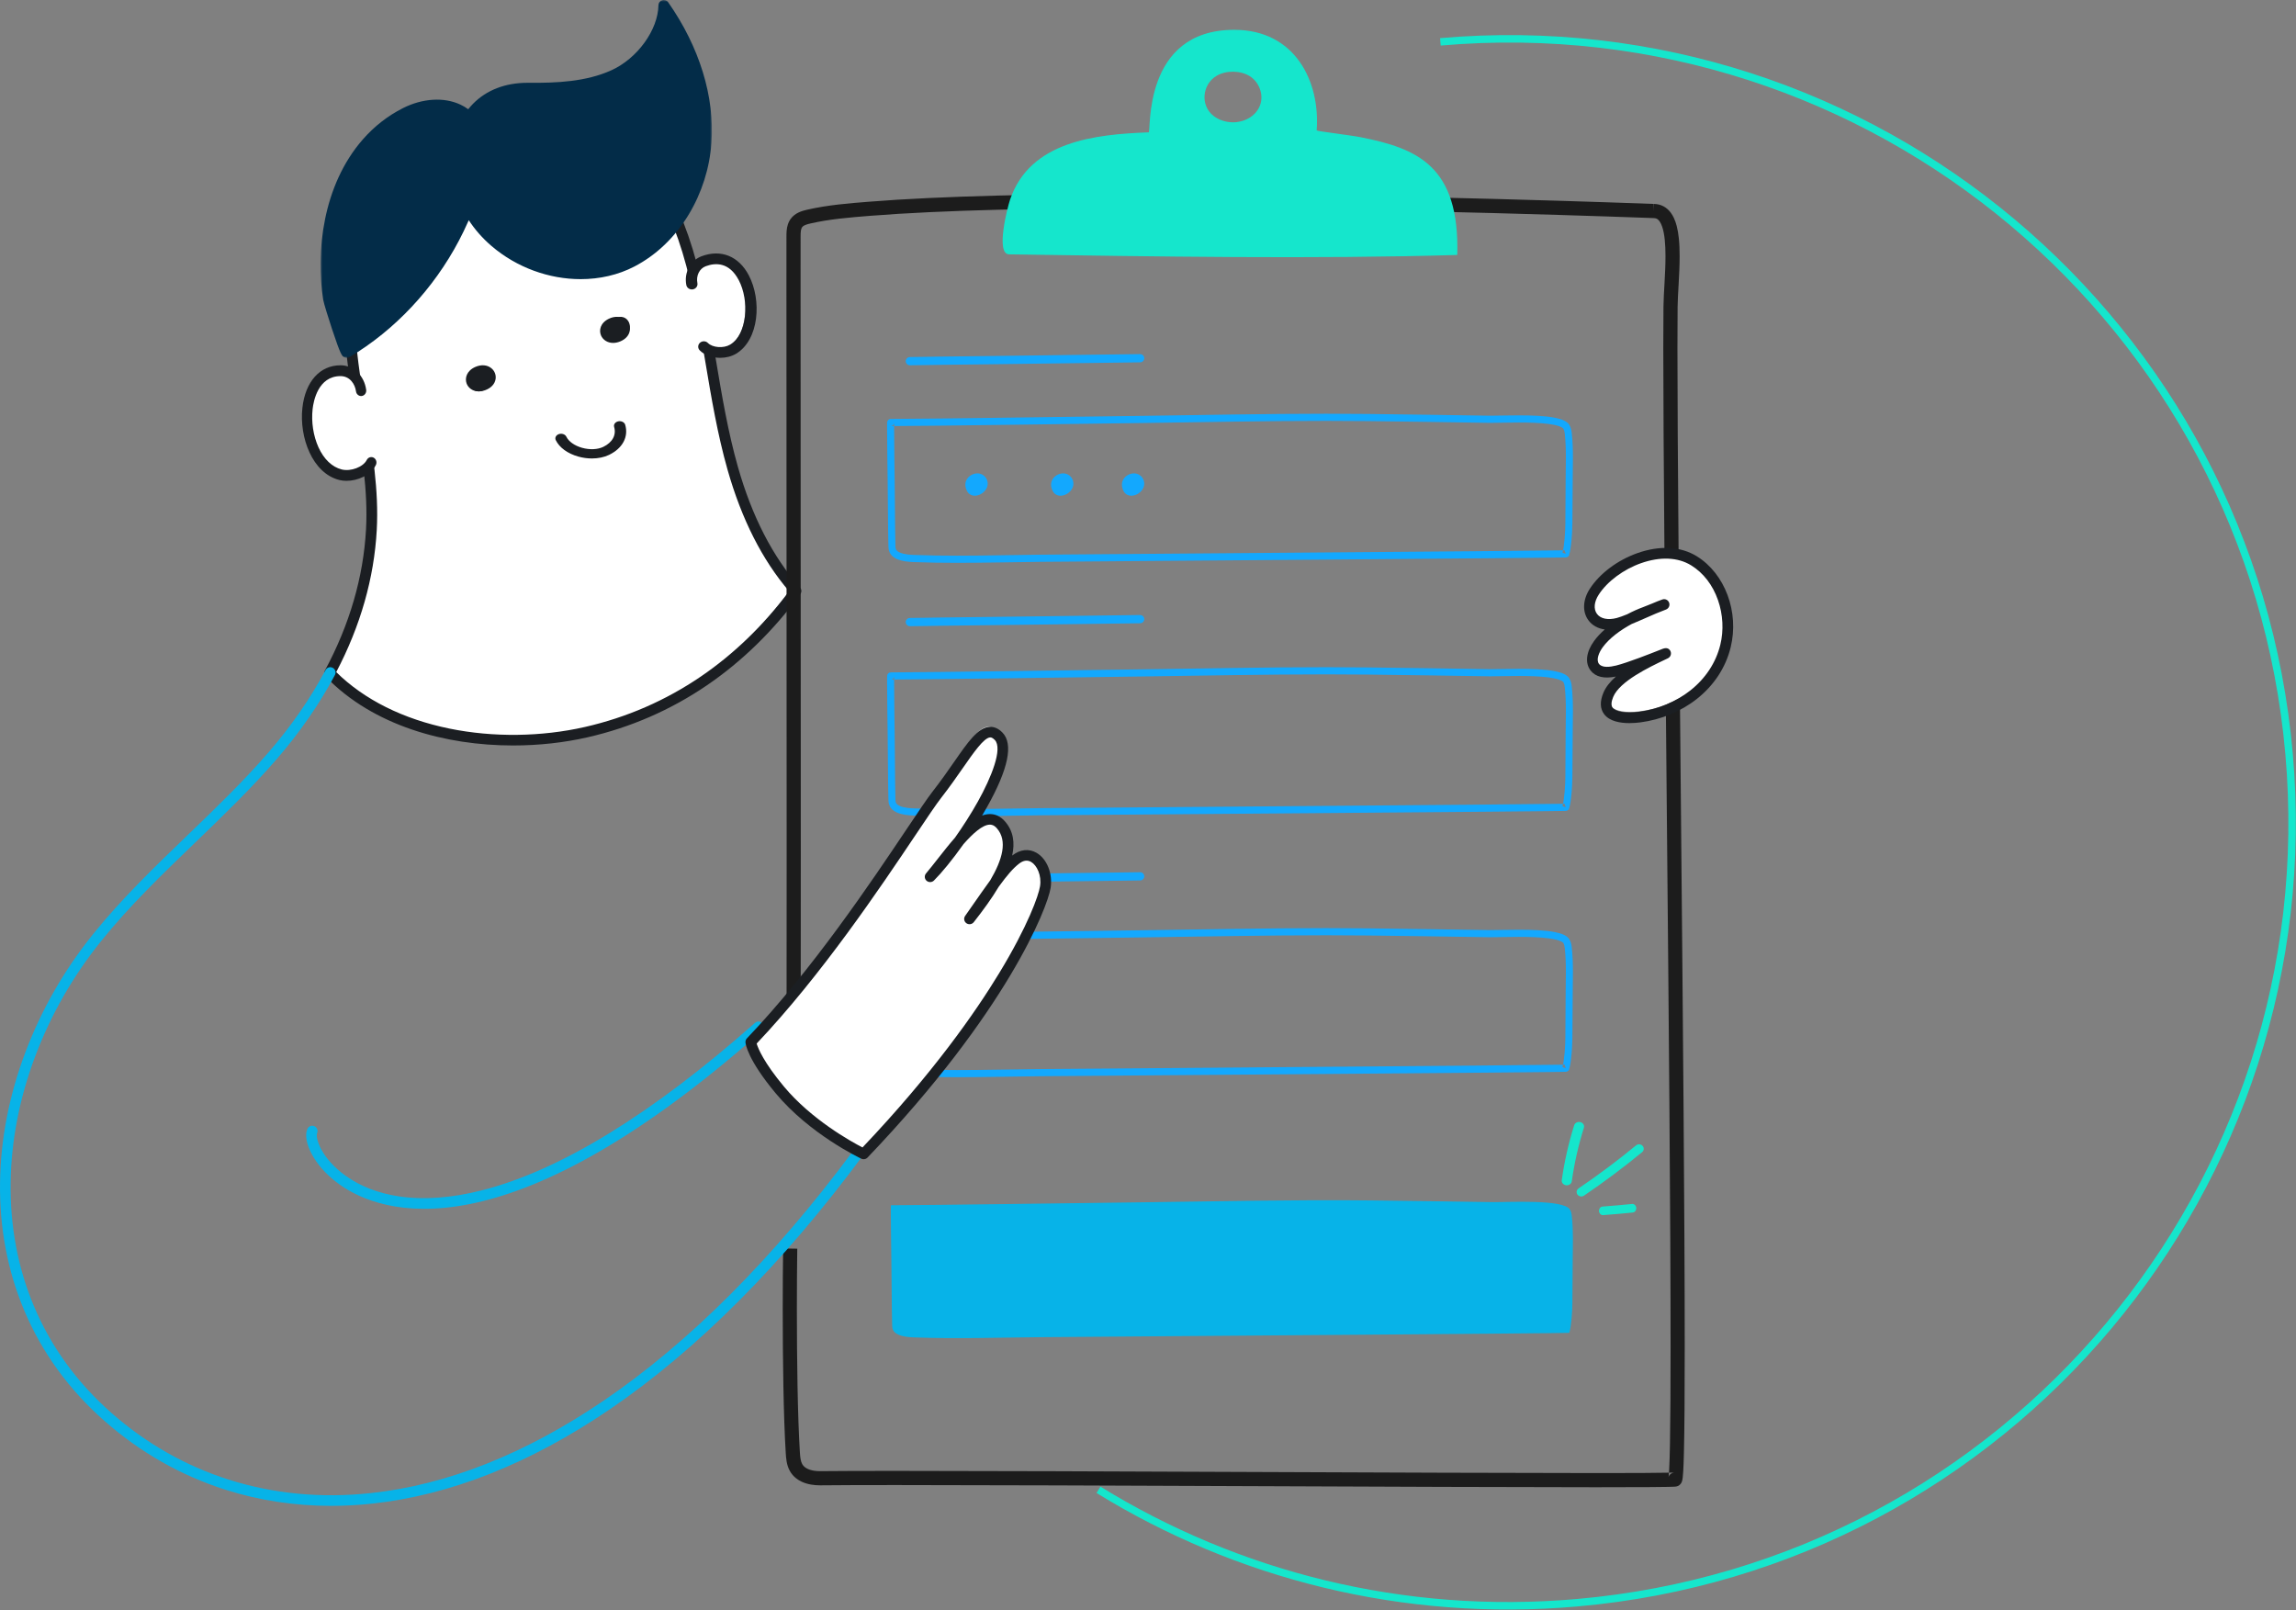 <?xml version="1.0" encoding="UTF-8"?>
<svg xmlns="http://www.w3.org/2000/svg" width="616" height="432" viewBox="0 0 616 432" fill="none">
  <rect x="0" y="0" width="616" height="432" fill="#808080" stroke="none"/>
  <path fill-rule="evenodd" clip-rule="evenodd" d="M212 158.239C198.199 177.2 179.534 190.584 156.677 195.848C133.82 201.113 105.227 197.034 89 180.102C95.255 168.35 99.266 155.534 100.008 141.916C101.353 117.231 89.969 92.89 95.961 68.396C99.279 54.832 107.523 42.237 119.51 35.068C131.496 27.898 147.257 26.744 159.522 33.426C174.33 41.493 181.596 58.672 185.395 75.099C189.257 91.797 190.673 109.029 195.309 125.53C198.637 137.375 203.943 149.117 212 158.239" fill="white"></path>
  <path fill-rule="evenodd" clip-rule="evenodd" d="M90.21 180.311C97.704 187.708 108.194 192.942 120.625 195.476C132.328 197.862 145.232 197.703 156.96 195.03C168.161 192.476 178.623 187.919 188.056 181.483C196.892 175.455 204.846 167.769 211.712 158.627C204.514 150.25 198.958 139.282 195.19 126.007C192.487 116.483 190.831 106.594 189.228 97.03C188.021 89.824 186.773 82.373 185.089 75.165C180.261 54.499 171.648 40.696 159.487 34.139C147.875 27.877 132.46 28.515 120.218 35.763C108.888 42.471 100.398 54.379 96.925 68.434C93.482 82.367 95.86 96.645 98.161 110.453C99.886 120.807 101.669 131.514 101.081 142.197C100.37 155.11 96.713 167.929 90.21 180.311M137.656 200C119.521 200 100.165 194.739 87.401 181.556C86.97 181.11 86.876 180.441 87.169 179.896C93.783 167.596 97.494 154.86 98.2 142.041C98.771 131.67 97.013 121.121 95.314 110.918C92.966 96.827 90.538 82.255 94.122 67.755C97.777 52.963 106.749 40.409 118.736 33.311C131.838 25.554 148.375 24.894 160.867 31.63C173.784 38.595 182.879 53.025 187.9 74.521C189.605 81.816 190.861 89.313 192.075 96.562C193.665 106.05 195.308 115.862 197.968 125.235C201.75 138.558 207.358 149.45 214.638 157.608C215.086 158.11 215.122 158.853 214.723 159.395C207.513 169.2 199.092 177.424 189.694 183.836C179.96 190.476 169.165 195.179 157.607 197.814C151.436 199.22 144.635 200 137.656 200" fill="#1B1E22"></path>
  <path fill-rule="evenodd" clip-rule="evenodd" d="M90.618 126.8C93.226 127.469 94.798 126.335 97.031 125.218C99.065 124.2 100.757 123.724 101.494 121.018C102.137 118.652 102.109 115.028 101.734 112.589C101.463 110.83 100.8 109.153 99.847 107.71C98.832 106.172 97.312 105.517 96.215 104.218C94.36 102.019 94.195 99.007 90.612 99C78.592 98.978 79.678 123.993 90.618 126.8" fill="white"></path>
  <path fill-rule="evenodd" clip-rule="evenodd" d="M92.957 129C92.297 129 91.66 128.929 91.073 128.784C83.808 126.994 80.255 117.34 81.13 109.422C81.909 102.375 85.83 98 91.365 98H91.384C94.853 98.006 97.739 100.782 98.245 104.599C98.351 105.393 97.824 106.128 97.07 106.239C96.316 106.347 95.618 105.796 95.513 105.001C95.251 103.032 93.846 100.91 91.379 100.905H91.364C85.319 100.905 84.1 107.68 83.871 109.758C83.489 113.217 84.061 116.947 85.441 119.995C86.892 123.201 89.115 125.318 91.701 125.955C94.132 126.554 97.45 125.288 98.401 123.4C98.758 122.691 99.594 122.422 100.267 122.798C100.94 123.174 101.196 124.054 100.839 124.762C99.446 127.524 95.962 129 92.957 129" fill="#1B1E22"></path>
  <path fill-rule="evenodd" clip-rule="evenodd" d="M195.522 93.174C193.227 94.647 191.376 93.86 189.078 93.048C187.353 92.438 187.965 92.686 186.318 93.288C185.3 93.66 184.183 93.658 183.191 93.189C181.7 92.484 180.693 90.96 180.27 89.343C179.568 86.66 180.42 84.025 180.725 81.362C180.825 80.496 180.927 79.616 181.261 78.812C181.595 78.009 182.197 77.278 183.01 77.003C183.431 76.86 183.887 76.845 184.304 76.691C185.666 76.187 184.964 73.911 185.35 72.744C185.809 71.358 186.778 70.179 188.137 69.643C200.195 64.891 203.791 87.869 195.522 93.174" fill="white"></path>
  <path fill-rule="evenodd" clip-rule="evenodd" d="M193.214 96C191.115 96 189.033 95.308 187.735 93.995C187.163 93.416 187.19 92.504 187.796 91.958C188.402 91.412 189.358 91.438 189.93 92.017C191.189 93.29 194.141 93.505 195.892 92.452C200.561 89.641 201.062 80.589 198.197 75.149C195.646 70.307 191.977 70.45 189.349 71.422C187.66 72.046 186.716 73.95 187.105 75.948C187.257 76.731 186.717 77.483 185.897 77.628C185.079 77.773 184.29 77.258 184.137 76.475C183.483 73.115 185.217 69.859 188.259 68.734C193.467 66.809 198.19 68.723 200.893 73.854C204.406 80.523 203.69 91.165 197.502 94.889C196.257 95.639 194.731 96 193.214 96" fill="#1B1E22"></path>
  <path fill-rule="evenodd" clip-rule="evenodd" d="M129.828 104.671C133.847 102.878 131.744 97.382 127.929 99.464C124.372 101.405 126.162 106.307 129.828 104.671" fill="#1B1E22"></path>
  <path fill-rule="evenodd" clip-rule="evenodd" d="M129.53 100.538C129.215 100.538 128.855 100.62 128.48 100.784C127.747 101.106 127.331 101.591 127.468 101.967C127.602 102.331 128.281 102.667 129.368 102.278C130.167 101.992 130.501 101.588 130.548 101.306C130.591 101.043 130.402 100.855 130.319 100.786C130.119 100.621 129.847 100.538 129.53 100.538M128.445 105C126.811 105 125.622 104.065 125.184 102.874C124.666 101.46 125.179 99.47 127.532 98.441C129.12 97.746 130.73 97.878 131.84 98.795C132.723 99.525 133.141 100.624 132.958 101.736C132.741 103.051 131.722 104.125 130.163 104.683C129.551 104.902 128.975 105 128.445 105" fill="#1B1E22"></path>
  <path fill-rule="evenodd" clip-rule="evenodd" d="M166.965 90.621C170.916 88.695 168.526 83.317 164.795 85.521C161.315 87.576 163.361 92.377 166.965 90.621" fill="#1B1E22"></path>
  <path fill-rule="evenodd" clip-rule="evenodd" d="M165.477 87.438C165.156 87.438 164.795 87.529 164.417 87.712C163.664 88.077 163.303 88.597 163.497 89.036C163.701 89.497 164.433 89.754 165.438 89.352V89.352C166.088 89.092 166.504 88.709 166.549 88.327C166.579 88.076 166.453 87.824 166.211 87.652C166.01 87.509 165.759 87.438 165.477 87.438V87.438ZM164.491 92C162.937 92 161.755 91.143 161.259 90.024C160.645 88.637 161.037 86.634 163.349 85.514C164.867 84.78 166.467 84.834 167.631 85.663C168.598 86.351 169.114 87.483 168.979 88.617C168.822 89.919 167.864 91.014 166.348 91.62V91.62C165.689 91.883 165.064 92 164.491 92V92Z" fill="#1B1E22"></path>
  <path fill-rule="evenodd" clip-rule="evenodd" d="M158.807 123C157.607 123 156.368 122.833 155.164 122.495C152.284 121.688 150.076 120.077 149.107 118.078C148.797 117.437 149.181 116.712 149.966 116.458C150.749 116.205 151.637 116.519 151.947 117.159C152.577 118.461 154.15 119.573 156.155 120.136C158.207 120.711 160.338 120.619 161.854 119.888C164.313 118.703 165.402 116.704 164.767 114.538C164.57 113.868 165.076 113.195 165.896 113.035C166.716 112.874 167.54 113.287 167.737 113.957C168.687 117.196 167.026 120.292 163.405 122.037C162.079 122.675 160.481 123 158.807 123" fill="#1B1E22"></path>
  <mask id="mask0_7_79" style="mask-type:luminance" maskUnits="userSpaceOnUse" x="86" y="0" width="105" height="96">
    <path fill-rule="evenodd" clip-rule="evenodd" d="M86 0H191V96H86V0Z" fill="white"></path>
  </mask>
  <g mask="url(#mask0_7_79)">
    <path fill-rule="evenodd" clip-rule="evenodd" d="M179.268 0.61C178.913 0.104 178.267 -0.118 177.671 0.061C177.074 0.24 176.663 0.778 176.654 1.393C176.557 8.013 171.019 15.679 164.046 18.845C157.262 21.925 149.343 22.286 141.795 22.212C141.708 22.211 141.622 22.211 141.535 22.211C135.591 22.211 130.539 24.153 126.916 27.835C126.458 28.299 126.028 28.792 125.622 29.307C124.987 28.838 124.291 28.425 123.535 28.07C119.13 25.998 113.358 26.352 108.093 29.017C104.041 31.068 100.436 33.877 97.376 37.365C86.488 49.78 84.726 67.734 86.708 80.397C86.86 81.37 88.235 85.722 89.066 88.236C91.44 95.416 91.783 95.575 92.407 95.862C92.607 95.954 92.82 96 93.033 96C93.295 96 93.556 95.931 93.788 95.793C105.901 88.599 116.331 77.486 123.157 64.502C123.88 63.127 124.813 61.255 125.769 59.077C127.397 61.579 129.43 63.9 131.838 65.969C138.638 71.812 147.351 74.891 155.79 74.891C160.858 74.891 165.827 73.781 170.224 71.492C176.08 68.444 181.114 63.622 184.781 57.55C188.281 51.752 190.391 45.1 190.88 38.314C191.773 25.947 187.649 12.557 179.268 0.61" fill="#032C48"></path>
  </g>
  <path fill-rule="evenodd" clip-rule="evenodd" d="M210.105 334.949C210.042 339.467 210 345.153 210 351.269C210 357.942 210.05 365.126 210.176 371.868C210.302 378.61 210.504 384.905 210.811 389.82C210.855 390.517 210.905 391.287 211.049 392.098C211.193 392.908 211.433 393.77 211.896 394.608C212.33 395.397 212.908 396.055 213.554 396.573C214.039 396.962 214.561 397.274 215.097 397.524C215.902 397.899 216.737 398.136 217.564 398.284C218.392 398.432 219.214 398.489 219.999 398.49C220.064 398.49 220.122 398.489 220.173 398.489H220.182C224.544 398.438 231.526 398.417 240.378 398.417C286.828 398.417 384.792 399 428.145 399C434.23 399 439.239 398.988 442.885 398.962C444.708 398.949 446.19 398.932 447.3 398.911C447.855 398.901 448.318 398.889 448.688 398.876C448.874 398.87 449.036 398.863 449.179 398.855C449.323 398.847 449.445 398.839 449.566 398.828H449.566C449.828 398.803 450.069 398.723 450.259 398.625C450.448 398.528 450.59 398.418 450.698 398.317C450.912 398.115 451.01 397.952 451.084 397.825C451.155 397.699 451.195 397.601 451.228 397.516C451.29 397.35 451.32 397.229 451.347 397.11C451.398 396.884 451.428 396.673 451.459 396.426C451.514 395.967 451.559 395.399 451.601 394.689C451.673 393.45 451.734 391.791 451.784 389.731C451.936 383.553 452 373.769 452 361.386C452 327.152 451.511 273.082 451.022 221.106C450.533 169.132 450.045 119.25 450.045 93.433C450.045 88.963 450.059 85.215 450.091 82.308C450.109 80.59 450.243 78.407 450.375 76.055C450.506 73.701 450.634 71.174 450.634 68.716C450.634 67.064 450.576 65.443 450.416 63.914C450.296 62.767 450.118 61.672 449.854 60.647C449.655 59.878 449.407 59.147 449.086 58.463C448.845 57.95 448.562 57.463 448.221 57.013C447.713 56.339 447.063 55.745 446.275 55.334C445.883 55.128 445.459 54.97 445.018 54.866C444.576 54.762 444.118 54.711 443.652 54.711V56.611L443.725 54.713C443.476 54.712 373.441 52 309.168 52C294.782 52 280.684 52.136 267.718 52.469C254.75 52.802 242.916 53.332 233.044 54.123C227.618 54.559 222.079 54.997 216.58 56.252C215.9 56.409 215.115 56.606 214.306 56.981C213.903 57.17 213.493 57.407 213.101 57.715C212.71 58.023 212.338 58.405 212.029 58.862C211.754 59.269 211.554 59.696 211.41 60.114C211.195 60.743 211.099 61.353 211.05 61.919C211.001 62.486 210.998 63.015 210.998 63.489C210.996 68.022 210.995 72.891 210.995 78.036C210.995 120.081 211.052 180.635 211.052 228.316C211.052 242.721 211.047 255.952 211.034 267.142L214.829 267.146C214.842 255.954 214.848 242.722 214.848 228.316C214.848 180.632 214.79 120.078 214.79 78.036C214.79 72.891 214.791 68.023 214.793 63.49C214.792 62.887 214.804 62.335 214.871 61.902C214.903 61.686 214.947 61.501 214.999 61.351C215.05 61.2 215.108 61.086 215.171 60.993C215.243 60.887 215.328 60.797 215.447 60.702C215.624 60.562 215.887 60.419 216.228 60.293C216.569 60.166 216.981 60.057 217.424 59.956C222.566 58.78 227.92 58.343 233.346 57.91C243.114 57.127 254.893 56.599 267.815 56.267C280.738 55.935 294.806 55.799 309.168 55.799C341.253 55.799 374.802 56.477 400.355 57.154C413.132 57.493 423.91 57.832 431.508 58.086C435.306 58.213 438.31 58.319 440.372 58.393C441.402 58.43 442.197 58.459 442.739 58.479C443.01 58.489 443.217 58.497 443.359 58.502C443.43 58.505 443.485 58.506 443.524 58.508C443.544 58.508 443.559 58.509 443.573 58.51L443.594 58.51L443.61 58.511C443.618 58.511 443.624 58.511 443.652 58.511C443.959 58.512 444.181 58.56 444.372 58.635C444.538 58.701 444.686 58.79 444.841 58.923C444.976 59.039 445.115 59.191 445.256 59.389C445.501 59.733 445.745 60.221 445.953 60.834C446.267 61.752 446.499 62.943 446.64 64.291C446.783 65.64 446.839 67.146 446.839 68.716C446.839 71.041 446.716 73.505 446.585 75.843C446.455 78.184 446.317 80.395 446.296 82.267C446.264 85.196 446.249 88.954 446.249 93.433C446.249 119.29 446.738 169.166 447.227 221.142C447.716 273.115 448.205 327.185 448.205 361.386C448.205 372.263 448.155 381.132 448.041 387.27C447.984 390.337 447.91 392.726 447.821 394.315C447.799 394.712 447.775 395.058 447.752 395.349C447.734 395.567 447.716 395.753 447.699 395.904C447.686 396.016 447.674 396.108 447.663 396.174C447.655 396.223 447.649 396.257 447.646 396.269L447.645 396.273L447.86 396.323L447.647 396.266L447.645 396.273L447.86 396.323L447.647 396.266L448.55 396.507L447.671 396.192C447.656 396.234 447.65 396.256 447.647 396.266L448.55 396.507L447.671 396.192L449.019 396.676L447.727 396.057C447.698 396.118 447.682 396.16 447.671 396.192L449.019 396.676L447.727 396.057L449.222 396.773L447.823 395.885C447.778 395.955 447.749 396.011 447.727 396.057L449.222 396.773L447.823 395.885L449.338 396.847L448.195 395.463C447.989 395.636 447.891 395.78 447.823 395.885L449.338 396.847L448.195 395.463L449.374 396.89L448.602 395.207C448.432 395.286 448.299 395.377 448.195 395.463L449.374 396.89L448.602 395.207L449.38 396.904L449.2 395.046C448.978 395.067 448.771 395.129 448.602 395.207L449.38 396.904L449.2 395.046H449.2C449.17 395.049 449.088 395.055 448.977 395.061C448.769 395.072 448.453 395.084 448.05 395.094C446.634 395.131 444.143 395.158 440.77 395.176C437.395 395.193 433.132 395.2 428.145 395.2C384.815 395.2 286.85 394.618 240.378 394.618C231.519 394.618 224.532 394.639 220.138 394.689H220.147C220.091 394.69 220.042 394.69 219.999 394.69C219.469 394.69 218.931 394.654 218.421 394.575C217.654 394.457 216.955 394.238 216.418 393.936C216.147 393.785 215.916 393.614 215.718 393.424C215.521 393.233 215.356 393.022 215.217 392.77C215.024 392.423 214.882 391.977 214.785 391.433C214.688 390.89 214.64 390.259 214.599 389.583C214.297 384.763 214.096 378.505 213.97 371.797C213.845 365.087 213.795 357.923 213.795 351.269C213.795 345.17 213.837 339.5 213.9 335.003L210.105 334.949Z" fill="#1C1C1C"></path>
  <path fill-rule="evenodd" clip-rule="evenodd" d="M420.094 148.577L419.749 147.685L420.09 148.568L419.878 147.644C419.85 147.651 419.816 147.659 419.749 147.685L420.09 148.568L419.878 147.644L420.08 148.527L419.964 147.628C419.948 147.63 419.929 147.632 419.878 147.644L420.08 148.527L419.964 147.628L420.045 148.254L420 147.624C419.998 147.625 419.993 147.624 419.964 147.628L420.045 148.254L420 147.624L419.99 147.625C419.924 147.628 419.704 147.634 419.381 147.641C416.851 147.69 407.521 147.782 394.789 147.893C356.588 148.226 287.704 148.734 279.177 148.815C271.671 148.886 264.215 149.082 256.759 149.082C252.892 149.082 249.025 149.029 245.15 148.879C244.625 148.859 244.078 148.823 243.548 148.757C242.754 148.661 242 148.492 241.438 148.246C241.157 148.124 240.926 147.985 240.754 147.84C240.581 147.694 240.467 147.548 240.389 147.387C240.333 147.269 240.294 147.129 240.27 146.946C240.245 146.765 240.238 146.546 240.232 146.296C240.097 140.47 240.114 134.629 240.031 128.775C240.023 128.269 239.987 125.706 239.951 122.811C239.916 119.916 239.883 116.685 239.883 114.854C239.883 114.393 239.885 114.02 239.89 113.772C239.892 113.649 239.895 113.554 239.898 113.509L239.899 113.487V113.487L239.262 113.425L239.888 113.559C239.899 113.501 239.898 113.492 239.899 113.487L239.262 113.425L239.888 113.559L239.035 113.377L239.873 113.621C239.88 113.593 239.884 113.574 239.888 113.559L239.035 113.377L239.873 113.621L238.998 113.366L239.846 113.701C239.859 113.667 239.867 113.641 239.873 113.621L238.998 113.366L239.846 113.701L238.977 113.358L239.707 113.949C239.801 113.824 239.824 113.753 239.846 113.701L238.977 113.358L239.707 113.949L238.972 113.353L239.466 114.166C239.587 114.089 239.658 114.01 239.707 113.949L238.972 113.353L239.466 114.166L238.971 113.352L239.246 114.268C239.331 114.241 239.405 114.205 239.466 114.166L238.971 113.352L239.246 114.268L238.971 113.352L238.967 114.31C239.064 114.31 239.16 114.295 239.246 114.268L238.971 113.352L238.967 114.31H238.976H238.975C243.38 114.292 247.785 114.243 252.165 114.195C257.199 114.14 262.233 114.076 267.266 114.01C280.271 113.84 293.275 113.659 306.278 113.49C322.796 113.275 339.331 112.918 355.843 112.918C359.586 112.918 363.327 112.936 367.067 112.979C377.84 113.101 388.614 113.271 399.391 113.442C399.558 113.444 399.737 113.445 399.928 113.445C400.798 113.445 401.93 113.421 403.221 113.398C404.512 113.374 405.961 113.351 407.454 113.351C410.21 113.35 413.122 113.432 415.424 113.731C416.573 113.879 417.571 114.085 418.289 114.338C418.648 114.464 418.935 114.601 419.129 114.728C419.227 114.792 419.302 114.852 419.354 114.903C419.406 114.954 419.436 114.996 419.452 115.024C419.556 115.203 419.632 115.399 419.691 115.622C419.749 115.844 419.788 116.092 419.818 116.36C420.056 118.49 420.117 120.638 420.117 122.804C420.117 124.658 420.072 126.526 420.059 128.408C420.032 132.401 420.005 136.393 419.977 140.386V140.393C419.978 141.287 419.913 142.871 419.78 144.427C419.714 145.205 419.63 145.98 419.53 146.658C419.48 146.997 419.426 147.312 419.37 147.589C419.313 147.866 419.254 148.105 419.197 148.286L420.094 148.577L420.093 148.578L419.749 147.685L420.094 148.577L420.991 148.868C421.076 148.598 421.147 148.302 421.213 147.979C421.328 147.415 421.424 146.771 421.505 146.09C421.626 145.068 421.715 143.963 421.773 142.954C421.832 141.945 421.86 141.035 421.86 140.393V140.399C421.888 136.407 421.915 132.414 421.943 128.422C421.955 126.562 422 124.69 422 122.804C422 120.602 421.939 118.381 421.689 116.143C421.653 115.824 421.603 115.482 421.51 115.128C421.418 114.774 421.281 114.405 421.073 114.047C420.957 113.848 420.815 113.673 420.657 113.519C420.361 113.231 420.016 113.012 419.633 112.826C418.964 112.502 418.172 112.274 417.271 112.09C415.923 111.818 414.334 111.657 412.645 111.56C410.957 111.463 409.173 111.433 407.454 111.433C405.942 111.433 404.482 111.457 403.188 111.48C401.894 111.504 400.765 111.527 399.928 111.527C399.743 111.527 399.573 111.526 399.419 111.523C388.643 111.353 377.867 111.183 367.088 111.061C363.34 111.018 359.591 111 355.843 111C339.305 111 322.762 111.357 306.254 111.572C293.25 111.741 280.246 111.922 267.242 112.092C262.209 112.157 257.177 112.222 252.145 112.277C247.765 112.325 243.364 112.374 238.967 112.391H238.975C238.844 112.391 238.713 112.42 238.609 112.465C238.505 112.51 238.424 112.565 238.364 112.617C238.246 112.72 238.195 112.805 238.157 112.866C238.122 112.928 238.104 112.972 238.09 113.007C238.065 113.076 238.056 113.115 238.048 113.147C238.035 113.207 238.032 113.237 238.028 113.265C238.023 113.316 238.02 113.352 238.018 113.392C238.01 113.528 238.007 113.706 238.004 113.952C238.001 114.196 238 114.5 238 114.854C238 116.706 238.033 119.935 238.068 122.834C238.104 125.732 238.14 128.296 238.148 128.803C238.231 134.635 238.214 140.481 238.35 146.341C238.356 146.594 238.362 146.884 238.404 147.204C238.446 147.523 238.528 147.876 238.697 148.229C238.837 148.52 239.018 148.78 239.226 149.005C239.591 149.401 240.03 149.692 240.497 149.918C241.199 150.255 241.973 150.451 242.759 150.581C243.545 150.71 244.342 150.768 245.079 150.796C248.985 150.947 252.876 151 256.759 151C264.248 151 271.709 150.804 279.195 150.733C285.128 150.677 320.346 150.413 354.083 150.146C370.952 150.012 387.451 149.877 399.736 149.767C405.879 149.712 410.968 149.663 414.524 149.624C416.302 149.604 417.696 149.586 418.649 149.572C419.126 149.564 419.491 149.558 419.742 149.552C419.868 149.548 419.964 149.546 420.037 149.543C420.074 149.541 420.103 149.54 420.139 149.537C420.158 149.536 420.176 149.535 420.217 149.529C420.239 149.525 420.264 149.523 420.329 149.506C420.364 149.496 420.406 149.487 420.497 149.444C420.544 149.421 420.604 149.391 420.691 149.319L420.907 149.139L420.991 148.868L420.094 148.577Z" fill="#13A8FE"></path>
  <path fill-rule="evenodd" clip-rule="evenodd" d="M244.133 98C243.509 98 243.002 97.508 243 96.898C242.998 96.287 243.503 95.79 244.129 95.788C246.522 95.778 247.211 95.761 248.084 95.738C248.81 95.72 249.634 95.699 251.636 95.678C256.679 95.625 261.721 95.563 266.763 95.5C273.165 95.42 279.567 95.337 285.968 95.254C292.596 95.168 299.225 95.083 305.853 95L305.867 95C306.486 95 306.992 95.486 307 96.092C307.008 96.703 306.507 97.205 305.881 97.212C299.254 97.295 292.626 97.381 285.998 97.466C279.596 97.549 273.194 97.632 266.792 97.712C261.748 97.775 256.705 97.837 251.661 97.89C249.676 97.911 248.861 97.932 248.143 97.95C247.292 97.972 246.556 97.991 244.137 98H244.133Z" fill="#13A8FE"></path>
  <path fill-rule="evenodd" clip-rule="evenodd" d="M420.094 216.577L419.749 215.685L420.09 216.568L419.878 215.644C419.85 215.651 419.816 215.659 419.749 215.685L420.09 216.568L419.878 215.644L420.08 216.527L419.964 215.628C419.948 215.63 419.929 215.632 419.878 215.644L420.08 216.527L419.964 215.628L420.045 216.254L420 215.624C419.998 215.625 419.993 215.624 419.964 215.628L420.045 216.254L420 215.624L419.99 215.625C419.924 215.628 419.704 215.634 419.381 215.641C416.851 215.69 407.521 215.782 394.789 215.893C356.588 216.226 287.704 216.734 279.177 216.815C271.671 216.886 264.215 217.082 256.759 217.082C252.892 217.082 249.025 217.029 245.15 216.879C244.625 216.859 244.078 216.823 243.548 216.757C242.754 216.661 242 216.492 241.438 216.246C241.157 216.124 240.926 215.985 240.754 215.84C240.581 215.694 240.467 215.548 240.389 215.387C240.333 215.269 240.294 215.129 240.27 214.946C240.245 214.765 240.238 214.546 240.232 214.296C240.097 208.47 240.114 202.629 240.031 196.775C240.023 196.268 239.987 193.706 239.951 190.81C239.916 187.916 239.883 184.685 239.883 182.854C239.883 182.393 239.885 182.02 239.89 181.772C239.892 181.649 239.895 181.554 239.898 181.509L239.899 181.487V181.487L239.26 181.425L239.888 181.559C239.899 181.501 239.898 181.492 239.899 181.487L239.26 181.425L239.888 181.559L239.034 181.377L239.872 181.621C239.88 181.593 239.884 181.574 239.888 181.559L239.034 181.377L239.872 181.621L238.998 181.366L239.846 181.701C239.859 181.667 239.867 181.642 239.872 181.621L238.998 181.366L239.846 181.701L238.977 181.358L239.705 181.95C239.8 181.825 239.824 181.753 239.846 181.701L238.977 181.358L239.705 181.95L238.972 181.353L239.463 182.168C239.586 182.09 239.656 182.012 239.705 181.95L238.972 181.353L239.463 182.168L238.971 181.352L239.242 182.269C239.328 182.243 239.402 182.206 239.463 182.168L238.971 181.352L239.242 182.269L238.971 181.352L238.963 182.31C239.059 182.311 239.156 182.295 239.242 182.269L238.971 181.352L238.963 182.31H238.969H238.975C243.38 182.292 247.785 182.243 252.165 182.195C257.199 182.14 262.233 182.076 267.266 182.01C280.271 181.84 293.275 181.659 306.278 181.49C322.796 181.275 339.33 180.918 355.841 180.918C359.584 180.918 363.326 180.936 367.067 180.979C377.84 181.101 388.614 181.271 399.391 181.441C399.558 181.444 399.737 181.445 399.928 181.445C400.798 181.445 401.93 181.421 403.221 181.398C404.512 181.374 405.961 181.351 407.454 181.351C410.21 181.35 413.122 181.432 415.424 181.731C416.573 181.879 417.571 182.085 418.289 182.338C418.648 182.463 418.935 182.601 419.129 182.728C419.227 182.792 419.302 182.852 419.354 182.903C419.406 182.954 419.436 182.996 419.452 183.024C419.556 183.203 419.632 183.399 419.691 183.622C419.749 183.844 419.788 184.092 419.818 184.36C420.056 186.49 420.117 188.638 420.117 190.804C420.117 192.658 420.072 194.526 420.059 196.408C420.032 200.401 420.005 204.393 419.977 208.386V208.393C419.978 209.287 419.913 210.87 419.78 212.427C419.714 213.205 419.63 213.98 419.53 214.658C419.48 214.997 419.426 215.312 419.37 215.589C419.313 215.866 419.254 216.105 419.197 216.286L420.094 216.577L420.093 216.578L419.749 215.685L420.094 216.577L420.991 216.868C421.076 216.598 421.147 216.302 421.213 215.979C421.328 215.415 421.424 214.771 421.505 214.09C421.626 213.068 421.715 211.963 421.773 210.954C421.832 209.945 421.86 209.035 421.86 208.393V208.399C421.888 204.407 421.915 200.414 421.943 196.422C421.955 194.562 422 192.69 422 190.804C422 188.602 421.939 186.381 421.689 184.143C421.653 183.824 421.603 183.482 421.51 183.128C421.418 182.774 421.281 182.405 421.073 182.047C420.957 181.848 420.815 181.673 420.657 181.519C420.361 181.231 420.016 181.012 419.633 180.826C418.964 180.502 418.172 180.274 417.271 180.09C415.923 179.818 414.334 179.657 412.645 179.56C410.957 179.463 409.172 179.433 407.454 179.433C405.942 179.433 404.482 179.456 403.188 179.48C401.894 179.504 400.765 179.527 399.928 179.527C399.743 179.527 399.573 179.526 399.419 179.523C388.643 179.353 377.867 179.183 367.088 179.061C363.339 179.018 359.59 179 355.841 179C339.303 179 322.761 179.357 306.254 179.572C293.25 179.741 280.246 179.922 267.242 180.092C262.209 180.157 257.177 180.222 252.145 180.277C247.765 180.325 243.364 180.374 238.967 180.391L238.971 181.351L238.979 180.391C238.848 180.39 238.717 180.419 238.612 180.464C238.507 180.508 238.427 180.564 238.366 180.615C238.247 180.719 238.195 180.804 238.158 180.865C238.123 180.927 238.105 180.971 238.091 181.007C238.065 181.076 238.056 181.115 238.048 181.147C238.036 181.207 238.032 181.237 238.028 181.265C238.023 181.316 238.02 181.352 238.018 181.392C238.01 181.528 238.007 181.706 238.004 181.952C238.001 182.196 238 182.5 238 182.854C238 184.705 238.033 187.935 238.068 190.834C238.104 193.732 238.14 196.296 238.148 196.803C238.231 202.635 238.214 208.481 238.35 214.341C238.356 214.594 238.362 214.884 238.404 215.204C238.446 215.523 238.528 215.876 238.697 216.229C238.837 216.52 239.018 216.78 239.226 217.005C239.591 217.401 240.03 217.692 240.497 217.918C241.199 218.255 241.973 218.451 242.759 218.581C243.545 218.71 244.342 218.768 245.079 218.796C248.985 218.947 252.876 219 256.759 219C264.248 219 271.709 218.804 279.195 218.733C285.128 218.677 320.346 218.413 354.083 218.146C370.952 218.012 387.451 217.877 399.736 217.767C405.879 217.712 410.968 217.663 414.524 217.624C416.302 217.604 417.696 217.586 418.649 217.572C419.126 217.564 419.491 217.558 419.742 217.552C419.868 217.548 419.964 217.546 420.037 217.543C420.074 217.541 420.103 217.54 420.139 217.537C420.158 217.536 420.176 217.535 420.217 217.529C420.239 217.525 420.264 217.523 420.329 217.506C420.364 217.496 420.406 217.487 420.497 217.444C420.544 217.421 420.604 217.391 420.691 217.319L420.907 217.139L420.991 216.868L420.094 216.577Z" fill="#13A8FE"></path>
  <path fill-rule="evenodd" clip-rule="evenodd" d="M244.133 168C243.509 168 243.002 167.508 243 166.898C242.998 166.287 243.503 165.79 244.129 165.788C246.522 165.778 247.211 165.761 248.084 165.738C248.81 165.72 249.634 165.699 251.636 165.678C256.679 165.625 261.721 165.563 266.763 165.5C273.13 165.42 279.497 165.338 285.863 165.256C292.526 165.17 299.189 165.083 305.853 165H305.867C306.486 165 306.992 165.486 307 166.092C307.008 166.703 306.507 167.205 305.881 167.213C299.219 167.295 292.556 167.382 285.893 167.468C279.526 167.55 273.159 167.632 266.792 167.712C261.748 167.775 256.705 167.837 251.661 167.89C249.676 167.911 248.861 167.932 248.143 167.95C247.292 167.972 246.556 167.991 244.137 168H244.133Z" fill="#13A8FE"></path>
  <path fill-rule="evenodd" clip-rule="evenodd" d="M420.094 286.577L419.749 285.685L420.09 286.568L419.877 285.644C419.85 285.651 419.816 285.659 419.749 285.685L420.09 286.568L419.877 285.644L420.08 286.527L419.964 285.628C419.948 285.63 419.929 285.632 419.877 285.644L420.08 286.527L419.964 285.628L420.045 286.254L420 285.624C419.998 285.625 419.993 285.624 419.964 285.628L420.045 286.254L420 285.624L419.99 285.625C419.924 285.628 419.704 285.634 419.381 285.641C416.851 285.69 407.521 285.782 394.789 285.893C356.588 286.226 287.704 286.734 279.177 286.815C271.671 286.886 264.215 287.082 256.759 287.082C252.892 287.082 249.025 287.029 245.15 286.88C244.625 286.859 244.078 286.823 243.548 286.757C242.754 286.661 242 286.492 241.438 286.246C241.157 286.124 240.926 285.985 240.754 285.84C240.581 285.694 240.467 285.548 240.389 285.387C240.333 285.269 240.294 285.129 240.27 284.946C240.245 284.765 240.238 284.546 240.232 284.296C240.097 278.47 240.114 272.629 240.031 266.775C240.023 266.269 239.987 263.706 239.951 260.811C239.916 257.916 239.883 254.685 239.883 252.854C239.883 252.393 239.885 252.02 239.89 251.772C239.892 251.649 239.895 251.554 239.898 251.509L239.899 251.487V251.487L239.262 251.425L239.888 251.559C239.899 251.501 239.898 251.492 239.899 251.487L239.262 251.425L239.888 251.559L239.035 251.377L239.873 251.621C239.88 251.593 239.884 251.574 239.888 251.559L239.035 251.377L239.873 251.621L238.997 251.366L239.846 251.701C239.859 251.667 239.867 251.641 239.873 251.621L238.997 251.366L239.846 251.701L238.978 251.358L239.707 251.949C239.801 251.824 239.824 251.753 239.846 251.701L238.978 251.358L239.707 251.949L238.972 251.353L239.466 252.166C239.587 252.089 239.658 252.01 239.707 251.949L238.972 251.353L239.466 252.166L238.971 251.352L239.246 252.268C239.331 252.241 239.405 252.205 239.466 252.166L238.971 251.352L239.246 252.268L238.971 251.352L238.967 252.31C239.064 252.31 239.16 252.295 239.246 252.268L238.971 251.352L238.967 252.31H238.976H238.975C243.38 252.292 247.785 252.243 252.165 252.195C257.199 252.14 262.233 252.076 267.266 252.01C280.271 251.84 293.275 251.659 306.278 251.49C322.796 251.275 339.331 250.918 355.843 250.918C359.586 250.918 363.327 250.936 367.067 250.979C377.84 251.101 388.614 251.271 399.391 251.442C399.558 251.444 399.737 251.445 399.928 251.445C400.798 251.445 401.93 251.421 403.221 251.398C404.512 251.374 405.961 251.351 407.454 251.351C410.21 251.35 413.122 251.432 415.424 251.732C416.573 251.879 417.571 252.085 418.289 252.338C418.648 252.464 418.935 252.601 419.129 252.728C419.227 252.792 419.302 252.852 419.354 252.903C419.406 252.954 419.436 252.996 419.452 253.024C419.556 253.203 419.632 253.399 419.691 253.622C419.749 253.844 419.788 254.092 419.818 254.36C420.056 256.49 420.117 258.638 420.117 260.805C420.117 262.658 420.072 264.526 420.059 266.408C420.032 270.401 420.005 274.393 419.977 278.386V278.393C419.978 279.287 419.913 280.871 419.78 282.427C419.714 283.205 419.63 283.98 419.53 284.658C419.48 284.997 419.426 285.312 419.37 285.589C419.313 285.866 419.254 286.105 419.197 286.286L420.094 286.577L420.093 286.578L419.749 285.685L420.094 286.577L420.991 286.868C421.076 286.598 421.147 286.302 421.213 285.979C421.328 285.415 421.424 284.771 421.505 284.09C421.626 283.068 421.715 281.963 421.773 280.954C421.832 279.945 421.86 279.035 421.86 278.393V278.399C421.888 274.407 421.915 270.414 421.943 266.422C421.955 264.562 422 262.69 422 260.805C422 258.602 421.939 256.381 421.689 254.143C421.653 253.824 421.603 253.482 421.51 253.128C421.418 252.774 421.281 252.405 421.073 252.047C420.957 251.848 420.815 251.673 420.657 251.519C420.361 251.231 420.016 251.012 419.633 250.826C418.964 250.502 418.172 250.274 417.271 250.091C415.923 249.818 414.334 249.657 412.645 249.56C410.957 249.463 409.172 249.433 407.454 249.433C405.942 249.433 404.482 249.457 403.188 249.48C401.894 249.504 400.765 249.527 399.928 249.527C399.743 249.527 399.573 249.526 399.419 249.523C388.643 249.353 377.867 249.183 367.088 249.061C363.34 249.018 359.592 249 355.843 249C339.305 249 322.762 249.357 306.254 249.572C293.25 249.741 280.246 249.922 267.242 250.092C262.209 250.157 257.177 250.222 252.145 250.277C247.765 250.325 243.364 250.374 238.967 250.391H238.975C238.844 250.391 238.713 250.42 238.609 250.465C238.505 250.51 238.424 250.565 238.364 250.617C238.246 250.72 238.195 250.805 238.157 250.866C238.122 250.928 238.104 250.972 238.09 251.007C238.065 251.076 238.056 251.115 238.048 251.147C238.035 251.207 238.032 251.237 238.028 251.265C238.023 251.316 238.02 251.352 238.018 251.392C238.01 251.528 238.007 251.706 238.004 251.952C238.001 252.196 238 252.5 238 252.854C238 254.706 238.033 257.935 238.068 260.834C238.104 263.732 238.14 266.296 238.148 266.803C238.231 272.635 238.214 278.481 238.35 284.341C238.356 284.594 238.362 284.884 238.404 285.204C238.446 285.523 238.528 285.876 238.697 286.229C238.837 286.52 239.018 286.78 239.226 287.005C239.591 287.401 240.03 287.692 240.497 287.918C241.199 288.255 241.973 288.451 242.759 288.581C243.545 288.71 244.342 288.768 245.079 288.796C248.984 288.947 252.875 289 256.759 289C264.248 289 271.709 288.804 279.195 288.733C285.128 288.677 320.346 288.413 354.083 288.146C370.952 288.012 387.451 287.877 399.736 287.767C405.879 287.712 410.968 287.663 414.524 287.624C416.302 287.604 417.696 287.586 418.649 287.572C419.126 287.564 419.491 287.558 419.742 287.552C419.868 287.548 419.964 287.546 420.037 287.543C420.074 287.541 420.103 287.54 420.139 287.537C420.158 287.536 420.176 287.534 420.217 287.529C420.239 287.525 420.264 287.523 420.329 287.506C420.364 287.496 420.406 287.487 420.498 287.444C420.544 287.421 420.604 287.391 420.692 287.318L420.907 287.139L420.991 286.868L420.094 286.577Z" fill="#13A8FE"></path>
  <path fill-rule="evenodd" clip-rule="evenodd" d="M244.133 237C243.509 237 243.002 236.508 243 235.898C242.998 235.287 243.503 234.79 244.129 234.787C246.521 234.778 247.21 234.76 248.082 234.738C248.809 234.72 249.633 234.699 251.636 234.678C256.679 234.625 261.721 234.563 266.763 234.5C273.13 234.42 279.497 234.338 285.863 234.255C292.526 234.169 299.189 234.083 305.853 234H305.867C306.486 234 306.992 234.486 307 235.092C307.008 235.703 306.507 236.205 305.881 236.213C299.219 236.295 292.556 236.382 285.893 236.468C279.526 236.55 273.159 236.632 266.792 236.712C261.748 236.775 256.705 236.837 251.661 236.89C249.675 236.911 248.86 236.932 248.142 236.95C247.29 236.972 246.555 236.991 244.137 237H244.133Z" fill="#13A8FE"></path>
  <path fill-rule="evenodd" clip-rule="evenodd" d="M421.031 357.578C420.986 357.715 291.37 358.631 279.439 358.74C268.001 358.845 256.649 359.231 245.203 358.803C243.019 358.721 240.373 358.379 239.605 356.83C239.377 356.372 239.363 355.872 239.351 355.383C239.215 349.707 239.232 344.029 239.148 338.352C239.13 337.119 238.925 323.353 239.03 323.352C243.452 323.335 247.876 323.287 252.277 323.241C257.335 323.187 262.393 323.124 267.45 323.061C280.517 322.896 293.584 322.72 306.651 322.555C327.005 322.299 347.399 321.836 367.757 322.059C378.585 322.178 389.413 322.343 400.242 322.508C404.558 322.574 419.498 321.668 421.201 324.503C421.514 325.025 421.628 325.6 421.694 326.17C422.148 330.108 421.97 334.047 421.942 337.988C421.915 341.867 421.887 345.747 421.86 349.626C421.86 351.444 421.598 355.824 421.031 357.578" fill="#07B3E8"></path>
  <path fill-rule="evenodd" clip-rule="evenodd" d="M330.702 32.813C328.874 32.785 327.05 32.212 325.624 31.124C321.934 28.309 322.532 22.598 326.429 20.324C328.991 18.829 332.825 18.874 335.336 20.455C337.744 21.972 339.136 25.322 338.068 28.222C336.931 31.307 333.656 32.859 330.702 32.813M365.107 36.822C362.275 36.258 353.238 35.192 353.253 34.988C354.239 21.891 347.482 7.993 331.119 8C306.345 8.011 308.901 35.478 308.177 35.505C293.825 36.037 276.342 37.886 271 53.542C270.32 55.536 267.026 68.178 270.729 68.238C308.843 68.807 353.187 69.538 390.971 68.403C391.65 44.482 380.187 39.823 365.107 36.822" fill="#15E6CC"></path>
  <path fill-rule="evenodd" clip-rule="evenodd" d="M420.357 318C420.3 318 420.242 317.997 420.184 317.99C419.442 317.905 418.916 317.289 419.011 316.616C419.708 311.652 420.828 306.699 422.341 301.892C422.547 301.239 423.295 300.861 424.017 301.047C424.736 301.234 425.153 301.914 424.948 302.567C423.472 307.254 422.379 312.086 421.699 316.926C421.613 317.547 421.029 318 420.357 318" fill="#15E6CC"></path>
  <path fill-rule="evenodd" clip-rule="evenodd" d="M424.247 321C423.855 321 423.471 320.823 423.228 320.492C422.831 319.952 422.965 319.204 423.528 318.822C428.865 315.198 434.052 311.317 438.945 307.288C439.468 306.857 440.254 306.916 440.701 307.419C441.148 307.922 441.087 308.679 440.564 309.109C435.613 313.187 430.364 317.113 424.963 320.781C424.745 320.929 424.495 321 424.247 321" fill="#15E6CC"></path>
  <path fill-rule="evenodd" clip-rule="evenodd" d="M430.03 326C429.492 326 429.038 325.533 429.002 324.925C428.965 324.29 429.395 323.742 429.963 323.7C432.649 323.501 435.311 323.268 437.875 323.005C438.443 322.944 438.944 323.413 438.996 324.047C439.048 324.68 438.63 325.241 438.063 325.299C435.482 325.563 432.803 325.798 430.099 325.998C430.076 325.999 430.053 326 430.03 326" fill="#15E6CC"></path>
  <path fill-rule="evenodd" clip-rule="evenodd" d="M259.436 128.517C258.94 129.302 258.803 130.354 259.367 131.585C260.9 134.928 266.479 131.728 264.628 128.392C264.282 127.77 263.73 127.352 263.104 127.138C261.874 126.716 260.214 127.289 259.436 128.517" fill="#13A8FE"></path>
  <path fill-rule="evenodd" clip-rule="evenodd" d="M282.436 128.517C281.94 129.302 281.802 130.354 282.367 131.585C283.9 134.928 289.479 131.728 287.628 128.392C287.282 127.77 286.73 127.352 286.104 127.138C284.874 126.716 283.214 127.289 282.436 128.517" fill="#13A8FE"></path>
  <path fill-rule="evenodd" clip-rule="evenodd" d="M301.436 128.517C300.94 129.302 300.802 130.354 301.367 131.585C302.9 134.928 308.479 131.728 306.628 128.392C306.282 127.77 305.73 127.352 305.104 127.138C303.874 126.716 302.214 127.289 301.436 128.517" fill="#13A8FE"></path>
  <path fill-rule="evenodd" clip-rule="evenodd" d="M88.825 404C79.001 404 69.481 402.544 60.406 399.645C48.523 395.848 37.653 389.669 28.1 381.279C18.515 372.861 11.241 362.85 6.48 351.524C2.021 340.918 -0.156 329.384 0.009 317.242C0.166 305.632 2.447 293.899 6.788 282.368C11.08 270.965 17.177 260.309 24.909 250.695C32.614 241.114 41.632 232.431 50.352 224.034C57.697 216.962 65.291 209.649 72.027 201.865C78.15 194.79 83.304 187.351 87.347 179.755C87.716 179.061 88.579 178.797 89.273 179.168C89.967 179.537 90.23 180.4 89.861 181.094C85.718 188.877 80.442 196.492 74.18 203.729C67.359 211.611 59.718 218.969 52.327 226.085C43.671 234.421 34.719 243.04 27.128 252.48C19.585 261.858 13.639 272.252 9.453 283.371C5.228 294.593 3.009 306.002 2.856 317.281C2.696 329.028 4.799 340.178 9.105 350.42C13.698 361.346 20.721 371.008 29.979 379.139C39.236 387.269 49.765 393.256 61.273 396.932C73.306 400.776 86.161 402.003 99.48 400.577C119.976 398.382 141.002 390.034 161.974 375.764C184.928 360.145 207.398 337.658 228.775 308.916L203.339 277.534C135.197 337.407 102.188 325.672 91.127 317.8C87.076 314.918 84.879 311.869 83.75 309.819C82.242 307.084 81.769 304.562 82.453 302.901C82.753 302.174 83.584 301.827 84.312 302.126C85.039 302.426 85.386 303.258 85.086 303.985C84.558 305.267 86.124 310.745 92.778 315.48C96.71 318.279 101.469 320.12 106.924 320.952C113.6 321.97 121.148 321.426 129.357 319.331C150.305 313.987 174.936 298.876 202.567 274.418C202.858 274.16 203.24 274.035 203.628 274.065C204.015 274.097 204.372 274.286 204.616 274.587L231.682 307.98C232.091 308.485 232.107 309.202 231.721 309.724C209.957 339.148 187.03 362.159 163.576 378.118C142.212 392.655 120.749 401.164 99.783 403.408C96.094 403.803 92.439 404 88.825 404" fill="#07B3E8"></path>
  <path fill-rule="evenodd" clip-rule="evenodd" d="M441.35 163.425C437.861 164.709 432.272 167.703 429.353 171.729C428.066 173.505 427.071 176.053 428.411 177.789C429.708 179.468 432.262 179.213 434.309 178.697C438.477 177.644 447.592 173.816 446.783 174.206C442.38 176.329 433.912 180.17 431.914 185.017C429.447 190.999 435.891 191.361 440.058 190.823C450.304 189.502 459.849 182.698 462.401 172.249C464.367 164.196 461.457 154.471 454.202 149.96C445.99 144.853 433.142 150.498 428.276 158.027C425.047 163.025 428.251 167.906 434.467 166.268C437.26 165.533 443.535 162.392 446.437 161.39L441.35 163.425Z" fill="white"></path>
  <path fill-rule="evenodd" clip-rule="evenodd" d="M446.936 173.891C447.723 173.891 448.066 174.441 448.191 174.731C448.459 175.349 448.288 176.223 447.445 176.627L446.684 176.991C442.444 179.012 434.552 182.775 432.812 186.975C432.261 188.304 432.211 189.279 432.662 189.873C433.498 190.974 436.265 191.4 439.71 190.957C444.766 190.309 449.665 188.277 453.505 185.237C457.594 182.001 460.375 177.763 461.549 172.981C462.496 169.122 462.275 164.868 460.926 161.002C459.508 156.937 457.02 153.712 453.73 151.678C450.196 149.492 445.422 149.282 440.289 151.088C435.591 152.74 431.242 155.97 428.937 159.517C427.688 161.44 427.5 163.366 428.435 164.669C429.39 166.001 431.382 166.423 433.764 165.8C434.469 165.615 435.453 165.251 436.554 164.804C438.023 164.025 439.455 163.392 440.716 162.929L443.175 161.951C444.257 161.49 445.233 161.092 446.009 160.826C446.744 160.573 447.544 160.955 447.813 161.687C448.081 162.418 447.72 163.231 446.998 163.518L444.258 164.608C443.5 164.932 442.681 165.291 441.842 165.66C440.457 166.267 439.047 166.886 437.765 167.409C434.768 169.019 431.769 171.217 430.005 173.638C429.004 175.012 428.142 177.011 429.007 178.126C429.854 179.218 431.98 178.957 433.615 178.547C436.743 177.762 442.914 175.321 445.237 174.402C445.588 174.263 445.87 174.151 446.064 174.076C446.402 173.944 446.691 173.891 446.936 173.891M437.155 194C434.655 194 431.834 193.516 430.389 191.614C429.274 190.147 429.201 188.215 430.172 185.872C430.825 184.297 432.03 182.84 433.529 181.509C430.362 182.151 428.084 181.608 426.752 179.891C425.187 177.875 425.54 174.903 427.697 171.943C428.494 170.85 429.469 169.824 430.548 168.877C428.685 168.627 427.131 167.763 426.115 166.346C424.488 164.077 424.651 160.86 426.543 157.949C429.215 153.836 434 150.258 439.343 148.379C445.306 146.281 450.948 146.585 455.23 149.234C462.823 153.93 466.647 164.206 464.325 173.668C462.997 179.076 459.868 183.856 455.276 187.491C451.034 190.849 445.635 193.091 440.073 193.805C439.251 193.91 438.232 194 437.155 194" fill="#1B1E22"></path>
  <path fill-rule="evenodd" clip-rule="evenodd" d="M231.225 310C267.335 271.558 278.944 243.285 279.888 237.264C280.749 231.771 276.523 226.148 271.985 229.721C268.949 232.112 266.533 235.817 259.586 245.933C266.963 236.378 273.225 226.344 267.997 220.281C262.96 214.44 255.102 227.084 249.037 234.446C256.444 226.943 272.903 201.958 267.391 196.143C263.123 191.64 259.207 201.173 250.886 211.998C245.386 219.154 224.424 254.53 201 279.478C201 279.478 201.319 283.45 208.76 292.535C217.803 303.577 231.225 310 231.225 310" fill="white"></path>
  <path fill-rule="evenodd" clip-rule="evenodd" d="M203.004 279.971C203.406 281.3 204.912 285.013 210.318 291.499C217.708 300.363 228.243 306.209 231.401 307.841C250.307 287.952 261.759 271.474 268.057 261.104C275.84 248.287 278.64 240.247 279.032 237.787C279.504 234.829 278.185 232.135 276.638 231.24C275.643 230.663 274.56 230.817 273.421 231.698C271.773 232.975 270.246 234.758 267.951 237.898C266.066 241.073 263.693 244.299 261.252 247.405C260.775 248.011 259.896 248.133 259.269 247.681C258.641 247.228 258.493 246.365 258.934 245.734L260.552 243.416C262.646 240.417 264.292 238.057 265.683 236.158C268.91 230.672 270.403 225.581 267.455 222.222C266.661 221.317 265.975 221.228 265.534 221.24C263.584 221.292 261.049 223.582 258.503 226.461C255.539 230.65 252.645 234.166 250.571 236.231C250.03 236.769 249.156 236.793 248.586 236.283C248.017 235.775 247.954 234.915 248.444 234.331C249.439 233.144 250.476 231.825 251.573 230.429C253.109 228.475 254.661 226.499 256.218 224.729C258.324 221.747 260.467 218.422 262.338 215.08C265.983 208.569 269.094 200.799 266.894 198.517C266.194 197.792 265.77 197.825 265.632 197.836C263.944 197.968 261.205 201.905 258.305 206.074C256.635 208.473 254.743 211.192 252.54 214.009C251.188 215.737 248.777 219.332 245.725 223.883C236.249 238.016 220.451 261.575 203.004 279.971M231.709 311C231.5 311 231.289 310.955 231.092 310.862C230.531 310.599 217.255 304.28 208.099 293.297C200.578 284.274 200.041 280.108 200.005 279.663C199.972 279.263 200.112 278.869 200.391 278.577C217.875 260.281 233.809 236.519 243.329 222.321C246.534 217.542 248.85 214.088 250.265 212.279C252.42 209.524 254.288 206.84 255.936 204.471C259.799 198.92 262.351 195.252 265.403 195.012C266.683 194.912 267.884 195.434 268.974 196.565C271.918 199.616 270.531 206.306 264.852 216.449C264.409 217.24 263.953 218.029 263.487 218.81C264.147 218.566 264.804 218.425 265.456 218.408C267.042 218.359 268.448 219.025 269.626 220.368C271.902 222.961 272.321 226.111 271.553 229.545C271.585 229.52 271.617 229.495 271.649 229.47C273.717 227.87 276.066 227.624 278.092 228.797C280.893 230.419 282.482 234.385 281.869 238.227C281.022 243.54 270.202 271.388 232.755 310.555C232.477 310.846 232.096 311 231.709 311" fill="#1B1E22"></path>
  <path d="M294.713 399.695C331.823 422.539 376.333 434.083 423.081 429.993C538.72 419.876 624.262 317.93 614.145 202.291C604.028 86.652 502.082 1.109 386.443 11.226" stroke="#15E6CC" stroke-width="2"></path>
</svg>
